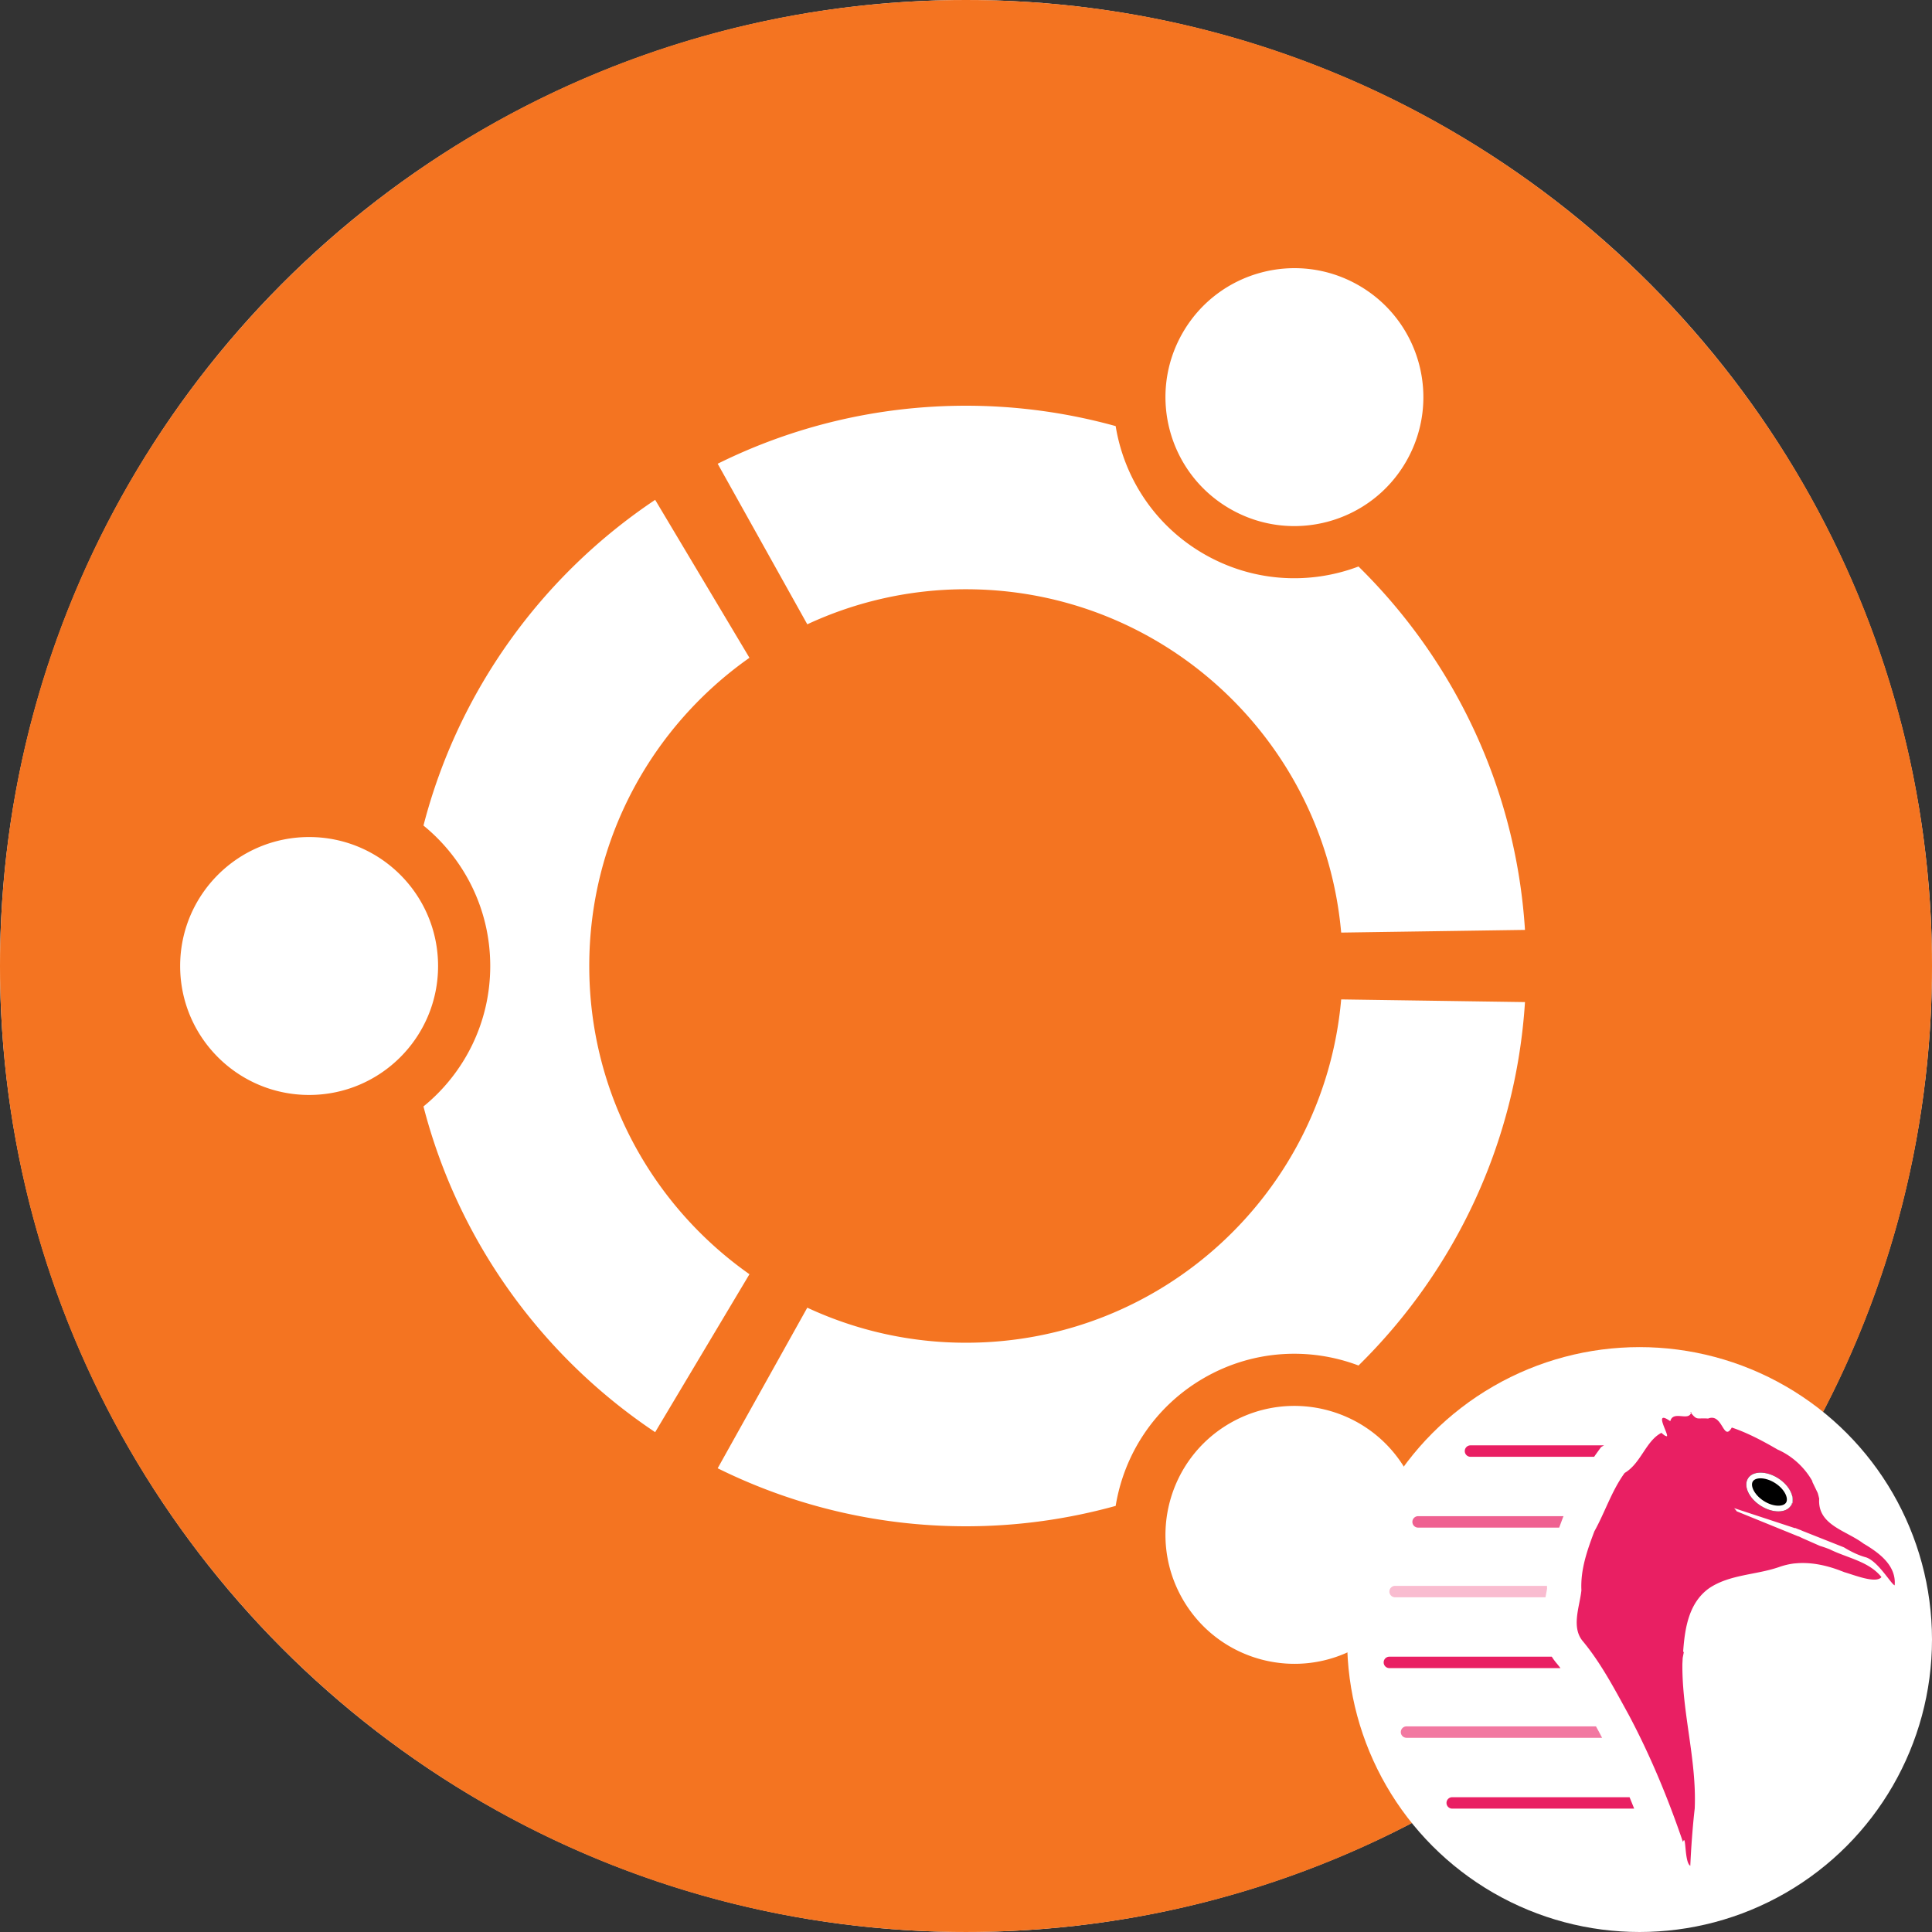 <svg width="512" height="512" fill="none" xmlns="http://www.w3.org/2000/svg"><rect width="100%" height="100%" fill="#333333" stroke="none"/><circle cx="256" cy="256" r="256" fill="#fff"/><path d="M512 256.002c0 141.379-114.618 255.996-256.005 255.996C114.611 511.998 0 397.381 0 256.002 0 114.613 114.611 0 255.995 0 397.382 0 512 114.613 512 256.002Z" fill="#F47421"/><path d="M325.947 134.832c16.346 9.44 37.243 3.841 46.676-12.5 9.438-16.348 3.844-37.243-12.504-46.681-16.344-9.435-37.239-3.837-46.677 12.51-9.435 16.342-3.838 37.236 12.505 46.671Zm-69.95 221.006a99.448 99.448 0 0 1-42.057-9.289l-23.748 42.558c19.837 9.822 42.17 15.372 65.805 15.372 13.746 0 27.036-1.905 39.667-5.402 2.234-13.727 10.385-26.379 23.38-33.883 12.972-7.489 27.985-8.231 40.98-3.32 25.272-24.85 41.717-58.659 44.111-96.311l-48.71-.709c-4.483 51.001-47.269 90.984-99.428 90.984Zm0-199.679c52.159 0 94.945 39.991 99.428 90.986l48.71-.711c-2.397-37.648-18.842-71.458-44.118-96.306-12.993 4.908-28.004 4.164-40.978-3.327-12.993-7.501-21.142-20.151-23.377-33.88a148.51 148.51 0 0 0-39.665-5.4c-23.635 0-45.966 5.548-65.802 15.374l23.747 42.553a99.417 99.417 0 0 1 42.055-9.289Zm-99.837 99.839c0-33.778 16.786-63.611 42.452-81.677l-24.986-41.858c-29.91 19.985-52.161 50.533-61.402 86.316 10.796 8.799 17.694 22.2 17.694 37.223 0 15.021-6.899 28.421-17.696 37.219 9.24 35.785 31.491 66.333 61.402 86.318l24.988-41.86c-25.666-18.064-42.452-47.898-42.452-81.681Zm169.792 121.165c-16.348 9.438-21.945 30.331-12.509 46.672 9.439 16.348 30.331 21.949 46.679 12.511 16.343-9.437 21.943-30.332 12.504-46.678-9.435-16.339-30.331-21.94-46.674-12.505ZM81.921 221.825c-18.88 0-34.179 15.297-34.179 34.177 0 18.875 15.299 34.173 34.179 34.173 18.873 0 34.173-15.298 34.173-34.173 0-18.88-15.3-34.177-34.173-34.177Z" fill="#fff"/><circle cx="434.5" cy="434.5" r="77.5" fill="#fff"/><path d="M425.077 383.035h-35.382a1.513 1.513 0 0 0 0 3.028h32.771c.234-.348.476-.694.726-1.039l1.108-1.53.777-.459Z" fill="#E91F63"/><path d="M414.021 402.627c-.263.699-.54 1.435-.82 2.205H375.77a1.514 1.514 0 0 1 0-3.027h38.595l-.109.196-.235.626Z" fill="#E91F63" fill-opacity=".7"/><path d="M409.981 420.271h-40.266a1.514 1.514 0 0 0 0 3.028h39.851l.025-.131.009-.045c.188-.955.311-1.593.388-2.094a32.024 32.024 0 0 1-.007-.758Z" fill="#E91F63" fill-opacity=".3"/><path d="M411.238 439.041h-43.037a1.513 1.513 0 0 0 0 3.027h45.341a48.126 48.126 0 0 0-.91-1.146 15.72 15.72 0 0 1-1.394-1.881Z" fill="#E91F63"/><path d="M422.95 457.508h-50.208a1.513 1.513 0 0 0 0 3.027h51.827c-.299-.577-.6-1.152-.904-1.726l-.715-1.301Z" fill="#E91F63" fill-opacity=".6"/><path d="M431.847 476.277h-46.995a1.514 1.514 0 0 0 0 3.028h48.221c-.401-1.013-.81-2.022-1.226-3.028ZM448.208 374.214c-.594 2.65-4.774-.583-5.567 2.416-4.681-3.297-.287 3.568-.907 4.002l-.037-.007-.372-.113c-.231-.137-.561-.362-1.029-.795-4.15 2.151-5.404 8.069-9.75 10.636-3.452 4.764-5.167 10.326-8.025 15.473-1.903 5.057-3.702 10.134-3.432 15.619-.448 4.333-2.816 9.88.477 13.611 4.823 5.851 8.423 12.775 12.089 19.435 5.731 10.792 10.419 22.137 14.341 33.647.902-2.5.33 5.446 1.954 6.309.165-3.997.604-10.315 1.171-15.18.546-12.904-3.392-25.427-3.271-38.289.031-.537.053-1.091.085-1.638l.307-1.556-.19-.038c.446-6.278 1.481-12.972 6.866-16.837 5.451-3.689 12.452-3.51 18.54-5.621a18.85 18.85 0 0 1 4.132-.967c.011-.001.027.009.038.008 4.024-.424 8.066.41 11.88 1.827.057.021.126.054.182.075.347.131.723.268 1.065.407 2.831.824 8.409 3.097 9.848 1.308-3.308-4.176-9.096-5.063-13.709-7.361a31.505 31.505 0 0 0-2.588-.904l-4.545-2.001-1.119-.536-.007.038-16.373-6.661a8.24 8.24 0 0 0-.702-.848l16.133 5.312.015-.076c.558.245 1.116.465 1.691.649l-.007.038 11.272 4.469c1.87 1.152 3.912 2.135 5.904 2.666 3.237 1.142 6.501 6.953 7.535 7.409.496-5.347-4.269-8.723-8.309-11.111-4.584-3.467-12.179-4.862-11.687-11.852-.12-.517-.237-1.033-.405-1.545l-1.453-3.015.084-.023c-2.072-3.717-5.411-6.775-9.274-8.458-3.727-2.175-7.956-4.435-12.117-5.823-2.268 3.949-2.379-3.955-6.276-2.381-3.099-.238-2.843.644-4.715-1.718h.257Zm19.324 16.692c1.102.187 2.313.635 3.492 1.319 3.127 1.821 4.833 4.704 3.822 6.438-1.011 1.733-4.38 1.651-7.506-.178-3.126-1.828-4.843-4.655-3.83-6.401.632-1.087 2.188-1.489 4.022-1.178Z" fill="#E91F63"/><path d="M466.591 399.038c3.134 2.005 6.718 2.001 8.004-.009 1.286-2.01-.212-5.265-3.347-7.27-3.134-2.005-6.717-2.001-8.003.009-1.286 2.01.212 5.265 3.346 7.27Z" fill="#000"/><path fill-rule="evenodd" clip-rule="evenodd" d="M471.284 399.026c1.138-.001 1.765-.39 2.036-.812.27-.423.36-1.156-.116-2.189-.467-1.015-1.411-2.121-2.771-2.991-1.36-.87-2.76-1.264-3.878-1.263-1.137.002-1.765.39-2.035.813-.27.422-.36 1.155.116 2.188.467 1.015 1.411 2.121 2.771 2.991 1.36.87 2.76 1.264 3.877 1.263Zm3.311.003c-1.286 2.01-4.87 2.014-8.004.009-3.134-2.005-4.632-5.26-3.346-7.27 1.286-2.01 4.869-2.014 8.003-.009 3.135 2.005 4.633 5.26 3.347 7.27Z" fill="#fff"/></svg>